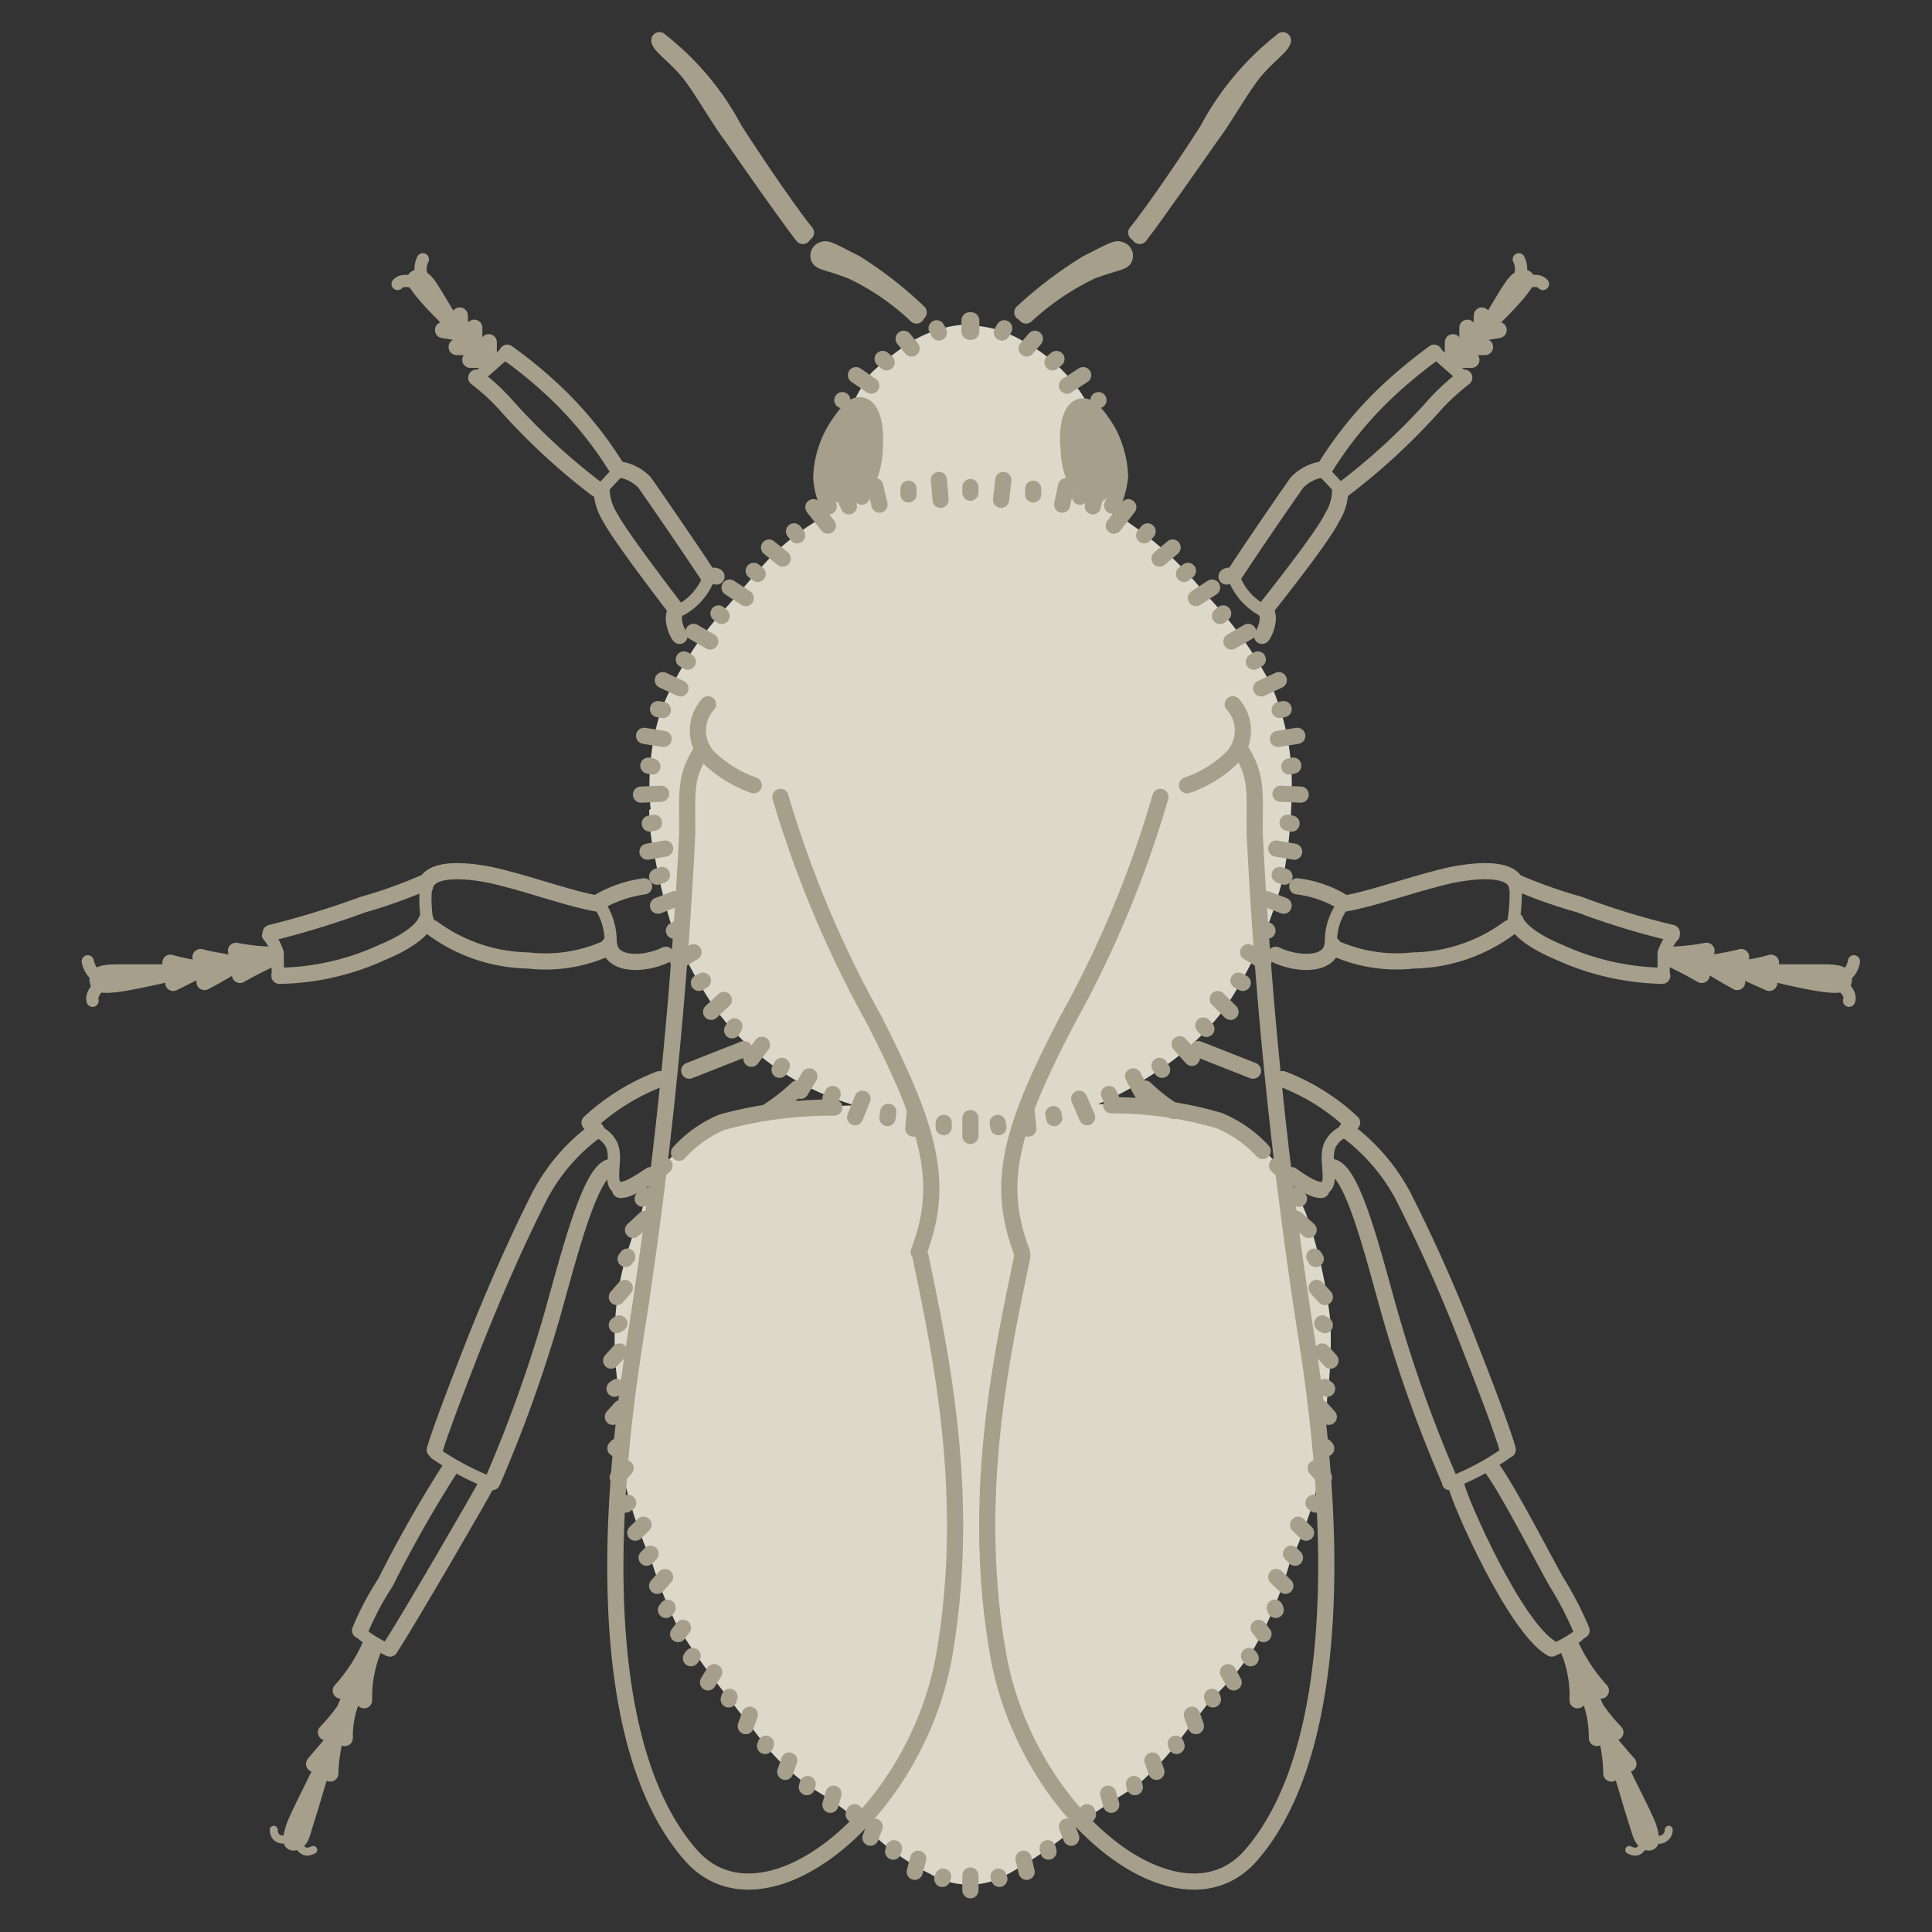 <svg id="Ebene_1" data-name="Ebene 1" xmlns="http://www.w3.org/2000/svg" viewBox="0 0 68.03 68.03"><rect x="0" y="0" width="68.03" height="68.03" fill="#333333" stroke="none"/><defs><style>.cls-1{fill:#ddd9ca;}.cls-2,.cls-3,.cls-5{fill:none;stroke:#a69f8b;stroke-linecap:round;stroke-linejoin:round;}.cls-2{stroke-width:0.57px;}.cls-3{stroke-width:0.43px;}.cls-4{fill:#fefefc;}.cls-5{stroke-width:0.28px;}</style></defs><title>01</title><path class="cls-1" d="M34.11,11.42a4.19,4.19,0,0,0-2,.6,9.72,9.72,0,0,0-1.42,1.1,5.38,5.38,0,0,0-.57.91c-.05.17-.73,2.35-.82,2.78a4.85,4.85,0,0,0,.31,1.84c.2.46,2.81-1.47,4.54-1.41a15.2,15.2,0,0,1,4.23,1.1c.68.2.91-1.59,1-1.79a13.43,13.43,0,0,0-1.3-2.69A5.68,5.68,0,0,0,36,12a3.79,3.79,0,0,0-1.85-.54"/><path class="cls-1" d="M34.11,39.06a22,22,0,0,1,3.21-.25,42.13,42.13,0,0,1,4.73.42,5,5,0,0,1,2.5,1.31A6.53,6.53,0,0,1,46,42.77a16.84,16.84,0,0,1,.85,3.8,17.37,17.37,0,0,1-.12,2.7,17.81,17.81,0,0,1-.45,3.48,15.69,15.69,0,0,1-.88,2.33A13.6,13.6,0,0,1,44.18,58a9.35,9.35,0,0,1-2,2.24A9.66,9.66,0,0,1,40,62.9c-1.05.65-1.79,1.16-1.79,1.16a15.6,15.6,0,0,1-2.84,2A2.69,2.69,0,0,1,32.78,66a8.79,8.79,0,0,1-2.35-1.7,6.84,6.84,0,0,0-1.62-1.22,8.05,8.05,0,0,1-1.93-1.73c-.45-.6-1-1.27-1.13-1.47a24.63,24.63,0,0,1-1.9-2.64,16.14,16.14,0,0,1-.91-2.3,15.3,15.3,0,0,1-1.08-3.46,19.13,19.13,0,0,1-.05-2.38,11.28,11.28,0,0,1,0-3.88,12.13,12.13,0,0,1,.76-2.44A4.06,4.06,0,0,1,24,40.42c1.22-1,2.38-1.27,4.34-1.42s4.2,0,4.2,0a11.16,11.16,0,0,0,1.61.11"/><path class="cls-1" d="M22.91,28.49h0v0A8.66,8.66,0,0,1,23.28,25a12,12,0,0,1,2.13-3.43c.65-.71,1.47-1.73,1.9-2.12a8.51,8.51,0,0,1,2.49-1.65,14.61,14.61,0,0,1,3.35-.59h1.1a21.83,21.83,0,0,1,2.19.14,6.85,6.85,0,0,1,3.09.91,12.29,12.29,0,0,1,2.89,2.63,13.78,13.78,0,0,1,2.33,3.21,8.71,8.71,0,0,1,.73,3.85,16.8,16.8,0,0,1-.28,2.86,13.3,13.3,0,0,1-1.36,3.46,5,5,0,0,1-1,1.45,9.91,9.91,0,0,1-2.22,2.07,9.49,9.49,0,0,1-4,1.67,12.34,12.34,0,0,1-1.68.2l-.39,0a5.6,5.6,0,0,1-.88,0,9.47,9.47,0,0,1-3.77-.8,9.32,9.32,0,0,1-4.74-3.37,16,16,0,0,1-1.47-2.75,21.54,21.54,0,0,1-.63-2.55,7.69,7.69,0,0,1-.2-1.67"/><path class="cls-1" d="M43.7,26.36A3.85,3.85,0,0,1,44.21,29a32,32,0,0,0,.31,3.91,15.8,15.8,0,0,1-1.36,2.55,9.4,9.4,0,0,1-4.76,3.37,10.53,10.53,0,0,1-2.53.71c.94-2.41,2.84-5.87,3.46-7.31.71-1.64,1.56-4.37,1.56-4.37a5.38,5.38,0,0,0,1.68-.59,8.11,8.11,0,0,0,1.13-.91"/><path class="cls-1" d="M38.08,64.15a10,10,0,0,1,1.48-1.05,7.08,7.08,0,0,0,1.9-1.73c.45-.6,1-1.27,1.13-1.47a20.52,20.52,0,0,0,1.93-2.64A17.35,17.35,0,0,0,45.4,55a13.46,13.46,0,0,0,1.08-3.46,14.8,14.8,0,0,0,.06-2.38v0a20.76,20.76,0,0,1-.8-4c0-.83-.14-2-.28-3.32a4,4,0,0,0-1.08-1.39A6.72,6.72,0,0,0,40.07,39c-1.67-.11-3.57-.08-4.08-.08-.15.39,0-.31-.37,1s.34,4.05.25,4.48-.11,1-.42,2.35a16.79,16.79,0,0,0-.34,3.29,11.69,11.69,0,0,0-.43,2.49,24.67,24.67,0,0,0,.06,3.09c.08.91.23,2.41.42,3.37a27.61,27.61,0,0,0,2.39,4.4,5.66,5.66,0,0,0,.53.71"/><path class="cls-1" d="M24.64,26.36A4,4,0,0,0,24.13,29a30.55,30.55,0,0,1-.28,3.91,13.75,13.75,0,0,0,1.36,2.55,9.33,9.33,0,0,0,4.73,3.37,10.32,10.32,0,0,0,2.56.71c-.94-2.41-2.87-5.87-3.49-7.31-.71-1.64-1.53-4.37-1.53-4.37a5.34,5.34,0,0,1-1.7-.59,7.87,7.87,0,0,1-1.14-.91"/><path class="cls-1" d="M30.26,64.15a11.47,11.47,0,0,0-1.45-1.05,7.65,7.65,0,0,1-1.93-1.73c-.45-.6-1-1.27-1.13-1.47a24.63,24.63,0,0,1-1.9-2.64,16.14,16.14,0,0,1-.91-2.3,15.3,15.3,0,0,1-1.08-3.46,19.13,19.13,0,0,1-.05-2.38v0a19.27,19.27,0,0,0,.79-4c0-.83.14-2,.28-3.32A5,5,0,0,1,24,40.42c1.22-1,2.38-1.27,4.34-1.42,1.65-.11,3.55-.08,4.08-.08.15.39-.05-.31.34,1s-.31,4.05-.22,4.48a20.09,20.09,0,0,0,.42,2.35,18.36,18.36,0,0,1,.31,3.29,9.87,9.87,0,0,1,.43,2.49,20.5,20.5,0,0,1,0,3.09c-.11.91-.25,2.41-.45,3.37a24.08,24.08,0,0,1-2.38,4.4,4.31,4.31,0,0,1-.54.71"/><path class="cls-2" d="M45.17,1.42a9.85,9.85,0,0,0-2.64,3.14c-.76,1.2-2,3-2.52,3.63"/><path class="cls-2" d="M23.22,1.42a9.72,9.72,0,0,1,2.64,3.14c.77,1.2,2,3,2.52,3.63"/><path class="cls-2" d="M22.91,41.38c-.2.12-.76.54-1.07.52"/><path class="cls-3" d="M20.76,39.6c.06.28.48.17.76.68s-.19,1.45.32,1.59"/><path class="cls-2" d="M17.33,52.19a48.64,48.64,0,0,0,2.07-5.73c.53-1.84,1.33-5.16,2.07-5.36"/><path class="cls-2" d="M21,39.8a6.7,6.7,0,0,0-2,2.32c-.71,1.39-1.56,3.29-2.35,5.3s-1.25,3.29-1.34,3.63"/><path class="cls-3" d="M15.34,51.19a9.74,9.74,0,0,0,2,1.05"/><path class="cls-2" d="M13.73,58.05c.65-1,3.23-5.44,3.43-5.84"/><path class="cls-2" d="M15.85,51.71a44.09,44.09,0,0,0-2.27,4,10.48,10.48,0,0,0-.9,1.7"/><path class="cls-3" d="M13.64,58.08c-.2-.08-.88-.45-.94-.62"/><path class="cls-2" d="M12,59.53a6,6,0,0,0,1.05-1.62"/><path class="cls-2" d="M12.82,59.87a4.54,4.54,0,0,1,.37-1.9"/><path class="cls-4" d="M11.4,62.11c-.2.54-.43,1.42-.6,1.93s-.17.73-.39.82-.17-.15-.06-.51,1-2,1.05-2.24"/><path class="cls-2" d="M11.4,62.11c-.2.54-.43,1.42-.6,1.93s-.17.73-.39.82-.17-.15-.06-.51S11.31,62.39,11.4,62.11Z"/><path class="cls-2" d="M11.82,61.14a5.74,5.74,0,0,0-.19,1.31"/><path class="cls-2" d="M11.06,62.11l.85-1"/><path class="cls-2" d="M12.51,59.58a3.44,3.44,0,0,0-.37,1.62"/><path class="cls-2" d="M11.48,61a6.53,6.53,0,0,0,1-1.34"/><path class="cls-5" d="M10.46,64.94c.15.14.23.37.57.2"/><path class="cls-5" d="M9.64,64.43c0,.31.26.4.48.31"/><line class="cls-2" x1="45.99" y1="53.97" x2="45.71" y2="53.69"/><line class="cls-2" x1="22.37" y1="53.97" x2="22.66" y2="53.69"/><line class="cls-2" x1="46.62" y1="52.02" x2="46.33" y2="51.7"/><line class="cls-2" x1="21.75" y1="52.02" x2="22.03" y2="51.7"/><line class="cls-2" x1="46.65" y1="45.67" x2="46.36" y2="45.35"/><line class="cls-2" x1="21.72" y1="45.67" x2="22" y2="45.35"/><line class="cls-2" x1="46.33" y1="52.98" x2="46.25" y2="52.92"/><line class="cls-2" x1="22.03" y1="52.98" x2="22.12" y2="52.92"/><line class="cls-2" x1="46.33" y1="44.33" x2="46.28" y2="44.25"/><line class="cls-2" x1="22.03" y1="44.33" x2="22.09" y2="44.25"/><line class="cls-2" x1="46.08" y1="43.31" x2="45.65" y2="42.92"/><line class="cls-2" x1="22.29" y1="43.31" x2="22.71" y2="42.92"/><line class="cls-2" x1="46.65" y1="46.66" x2="46.56" y2="46.6"/><line class="cls-2" x1="21.72" y1="46.66" x2="21.81" y2="46.6"/><line class="cls-2" x1="46.85" y1="47.91" x2="46.56" y2="47.59"/><line class="cls-2" x1="21.52" y1="47.91" x2="21.81" y2="47.59"/><line class="cls-2" x1="46.7" y1="51" x2="46.65" y2="50.94"/><line class="cls-2" x1="21.67" y1="51" x2="21.72" y2="50.94"/><line class="cls-2" x1="46.73" y1="48.9" x2="46.65" y2="48.84"/><line class="cls-2" x1="21.64" y1="48.9" x2="21.72" y2="48.84"/><line class="cls-2" x1="46.79" y1="49.89" x2="46.51" y2="49.58"/><line class="cls-2" x1="21.58" y1="49.89" x2="21.86" y2="49.58"/><line class="cls-2" x1="45.6" y1="54.85" x2="45.46" y2="54.71"/><line class="cls-2" x1="22.77" y1="54.85" x2="22.91" y2="54.71"/><line class="cls-2" x1="45.74" y1="42.21" x2="45.63" y2="42.09"/><line class="cls-2" x1="22.63" y1="42.21" x2="22.74" y2="42.09"/><line class="cls-2" x1="45.34" y1="41.38" x2="44.97" y2="41.04"/><line class="cls-2" x1="23.03" y1="41.38" x2="23.4" y2="41.04"/><line class="cls-2" x1="34.2" y1="11.68" x2="34.2" y2="11.28"/><line class="cls-2" x1="34.14" y1="11.68" x2="34.14" y2="11.28"/><line class="cls-2" x1="33.06" y1="11.71" x2="32.98" y2="11.56"/><line class="cls-2" x1="35.28" y1="11.71" x2="35.36" y2="11.56"/><line class="cls-2" x1="45.26" y1="55.84" x2="44.94" y2="55.53"/><line class="cls-2" x1="23.14" y1="55.84" x2="23.42" y2="55.53"/><line class="cls-2" x1="44.04" y1="58.39" x2="43.98" y2="58.31"/><line class="cls-2" x1="24.33" y1="58.39" x2="24.39" y2="58.31"/><line class="cls-2" x1="43.44" y1="59.24" x2="43.24" y2="58.88"/><line class="cls-2" x1="24.93" y1="59.24" x2="25.15" y2="58.88"/><line class="cls-2" x1="44.49" y1="57.54" x2="44.32" y2="57.32"/><line class="cls-2" x1="23.88" y1="57.54" x2="24.05" y2="57.32"/><line class="cls-2" x1="44.92" y1="56.69" x2="44.89" y2="56.61"/><line class="cls-2" x1="23.45" y1="56.69" x2="23.51" y2="56.61"/><line class="cls-2" x1="42.71" y1="59.84" x2="42.68" y2="59.75"/><line class="cls-2" x1="25.66" y1="59.84" x2="25.69" y2="59.75"/><line class="cls-2" x1="42.11" y1="60.78" x2="41.97" y2="60.38"/><line class="cls-2" x1="26.26" y1="60.78" x2="26.4" y2="60.38"/><line class="cls-2" x1="41.43" y1="61.48" x2="41.4" y2="61.4"/><line class="cls-2" x1="26.94" y1="61.48" x2="26.97" y2="61.4"/><line class="cls-2" x1="40.72" y1="62.39" x2="40.58" y2="61.99"/><line class="cls-2" x1="27.65" y1="62.39" x2="27.79" y2="61.99"/><line class="cls-2" x1="39.96" y1="62.93" x2="39.93" y2="62.82"/><line class="cls-2" x1="28.41" y1="62.93" x2="28.44" y2="62.82"/><line class="cls-2" x1="39.13" y1="63.55" x2="39.02" y2="63.16"/><line class="cls-2" x1="29.24" y1="63.55" x2="29.35" y2="63.16"/><line class="cls-2" x1="38.31" y1="63.89" x2="38.28" y2="63.81"/><line class="cls-2" x1="30.06" y1="63.89" x2="30.09" y2="63.81"/><line class="cls-2" x1="37.72" y1="64.71" x2="37.57" y2="64.32"/><line class="cls-2" x1="30.65" y1="64.71" x2="30.8" y2="64.32"/><line class="cls-2" x1="36.92" y1="65.2" x2="36.89" y2="65.08"/><line class="cls-2" x1="31.45" y1="65.2" x2="31.48" y2="65.08"/><line class="cls-2" x1="36.15" y1="65.91" x2="36.04" y2="65.45"/><line class="cls-2" x1="32.21" y1="65.91" x2="32.33" y2="65.45"/><line class="cls-2" x1="34.17" y1="66.56" x2="34.17" y2="66.04"/><line class="cls-2" x1="35.19" y1="66.16" x2="35.16" y2="66.08"/><line class="cls-2" x1="33.18" y1="66.16" x2="33.21" y2="66.08"/><path class="cls-2" d="M29.38,39a14.72,14.72,0,0,0-3.94.51,4.18,4.18,0,0,0-1.53,1.08"/><path class="cls-2" d="M45.17,1.42c0,.2-.65.62-1.13,1.27s-1,1.59-1.42,2.13c-.77,1.1-2,2.86-2.49,3.49"/><path class="cls-2" d="M23.22,1.42c0,.2.66.62,1.14,1.27s1,1.59,1.42,2.13c.76,1.1,2,2.86,2.49,3.49"/><line class="cls-2" x1="32.1" y1="12.27" x2="31.82" y2="11.93"/><line class="cls-2" x1="36.15" y1="12.27" x2="36.44" y2="11.93"/><line class="cls-2" x1="31.22" y1="12.76" x2="31.08" y2="12.64"/><line class="cls-2" x1="37.06" y1="12.76" x2="37.2" y2="12.64"/><line class="cls-2" x1="38.68" y1="14.09" x2="38.68" y2="14.09"/><line class="cls-2" x1="30.68" y1="13.58" x2="30.14" y2="13.21"/><line class="cls-2" x1="37.57" y1="13.58" x2="38.14" y2="13.21"/><path class="cls-2" d="M36.13,11.11a9.36,9.36,0,0,1,2.29-1.56c.83-.31,1.11-.31,1.17-.45a.22.22,0,0,0-.17-.31c-.12-.06-.4.11-1.14.48A14.39,14.39,0,0,0,36,11"/><path class="cls-2" d="M32.27,11.11A8.71,8.71,0,0,0,30,9.55c-.79-.31-1.07-.31-1.16-.45A.22.22,0,0,1,29,8.79c.11-.06.4.11,1.13.48A13.91,13.91,0,0,1,32.35,11"/><line class="cls-2" x1="34.17" y1="17.35" x2="34.17" y2="17.15"/><line class="cls-2" x1="33.12" y1="17.6" x2="33.06" y2="16.9"/><line class="cls-2" x1="35.25" y1="17.6" x2="35.33" y2="16.9"/><line class="cls-2" x1="31.99" y1="17.41" x2="31.99" y2="17.21"/><line class="cls-2" x1="36.38" y1="17.41" x2="36.38" y2="17.21"/><line class="cls-2" x1="30.97" y1="17.77" x2="30.82" y2="17.12"/><line class="cls-2" x1="37.4" y1="17.77" x2="37.54" y2="17.12"/><line class="cls-2" x1="29.89" y1="17.83" x2="29.8" y2="17.63"/><line class="cls-2" x1="38.48" y1="17.83" x2="38.54" y2="17.58"/><line class="cls-2" x1="29.15" y1="18.51" x2="28.64" y2="17.86"/><line class="cls-2" x1="39.22" y1="18.51" x2="39.73" y2="17.86"/><line class="cls-2" x1="28.07" y1="18.85" x2="27.96" y2="18.71"/><line class="cls-2" x1="40.29" y1="18.85" x2="40.41" y2="18.71"/><line class="cls-2" x1="27.56" y1="19.67" x2="27.08" y2="19.28"/><line class="cls-2" x1="40.83" y1="19.67" x2="41.29" y2="19.28"/><line class="cls-2" x1="26.68" y1="20.21" x2="26.54" y2="20.1"/><line class="cls-2" x1="41.69" y1="20.21" x2="41.83" y2="20.1"/><line class="cls-2" x1="26.26" y1="21.06" x2="25.69" y2="20.69"/><line class="cls-2" x1="42.11" y1="21.06" x2="42.68" y2="20.69"/><line class="cls-2" x1="25.41" y1="21.69" x2="25.3" y2="21.6"/><line class="cls-2" x1="42.96" y1="21.69" x2="43.07" y2="21.6"/><line class="cls-2" x1="25.01" y1="22.59" x2="24.42" y2="22.25"/><line class="cls-2" x1="43.36" y1="22.59" x2="43.95" y2="22.25"/><line class="cls-2" x1="24.22" y1="23.3" x2="24.08" y2="23.22"/><line class="cls-2" x1="44.15" y1="23.3" x2="44.29" y2="23.22"/><line class="cls-2" x1="23.96" y1="24.24" x2="23.34" y2="23.95"/><line class="cls-2" x1="44.41" y1="24.24" x2="45.03" y2="23.95"/><line class="cls-2" x1="23.34" y1="25" x2="23.17" y2="24.97"/><line class="cls-2" x1="45.06" y1="25" x2="45.2" y2="24.97"/><line class="cls-2" x1="23.37" y1="26.02" x2="22.68" y2="25.91"/><line class="cls-2" x1="45" y1="26.02" x2="45.68" y2="25.91"/><line class="cls-2" x1="22.97" y1="26.99" x2="22.83" y2="26.96"/><line class="cls-2" x1="45.4" y1="26.99" x2="45.54" y2="26.96"/><line class="cls-2" x1="23.28" y1="27.95" x2="22.57" y2="27.98"/><line class="cls-2" x1="45.09" y1="27.95" x2="45.8" y2="27.98"/><line class="cls-2" x1="23.03" y1="28.97" x2="22.88" y2="29"/><line class="cls-2" x1="45.34" y1="28.97" x2="45.48" y2="29"/><path class="cls-2" d="M23.76,21.4c-.28-.37-1.93-2.52-2.27-3.17a2,2,0,0,1-.31-1"/><path class="cls-2" d="M44.6,21.4c.29-.37,2-2.52,2.3-3.17a1.8,1.8,0,0,0,.29-1"/><path class="cls-2" d="M21.92,16.55a1.59,1.59,0,0,1,.77.43c.22.31,1.67,2.41,2.24,3.29"/><path class="cls-2" d="M46.45,16.55a1.59,1.59,0,0,0-.77.43c-.23.31-1.67,2.41-2.24,3.29"/><path class="cls-3" d="M21.24,17.18a6.81,6.81,0,0,1,.6-.63"/><path class="cls-3" d="M47.13,17.18a6.81,6.81,0,0,0-.6-.63"/><path class="cls-2" d="M21,17.21a22.53,22.53,0,0,1-3.23-3,7.35,7.35,0,0,0-1-.91"/><path class="cls-2" d="M47.33,17.21a22.53,22.53,0,0,0,3.23-3,8,8,0,0,1,1-.91"/><path class="cls-2" d="M17.86,12.42a15.91,15.91,0,0,1,1.71,1.41,13.37,13.37,0,0,1,2.18,2.7"/><path class="cls-2" d="M50.5,12.42a17.68,17.68,0,0,0-1.7,1.41,13.37,13.37,0,0,0-2.18,2.7"/><path class="cls-2" d="M16.05,11.45c-.26-.17-1.56-1.5-1.42-1.64"/><path class="cls-2" d="M52.32,11.45c.25-.17,1.56-1.5,1.42-1.64"/><path class="cls-2" d="M14.66,9.81c0-.06.2-.09.45.28s1,1.67,1,1.64"/><path class="cls-2" d="M53.71,9.81c0-.06-.2-.09-.46.28s-1,1.67-1,1.64"/><path class="cls-2" d="M15.6,11.62l.73.12"/><path class="cls-2" d="M52.77,11.62l-.74.12"/><path class="cls-2" d="M16.19,11.11c0,.37.09.71.09.71"/><path class="cls-2" d="M52.18,11.11c0,.37-.06.71-.06.71"/><path class="cls-2" d="M16.7,11.54c0,.22,0,.73,0,.73"/><path class="cls-2" d="M51.67,11.54c0,.22,0,.73,0,.73"/><path class="cls-2" d="M16.08,12.22c.42,0,.71,0,.71,0"/><path class="cls-2" d="M52.29,12.22c-.4,0-.71,0-.71,0"/><path class="cls-2" d="M17.21,12.05c0,.23,0,.68,0,.68"/><path class="cls-2" d="M51.16,12.05c0,.23,0,.68,0,.68"/><path class="cls-2" d="M16.56,12.67c.26,0,.63,0,.63,0"/><path class="cls-2" d="M51.81,12.67c-.26,0-.63,0-.63,0"/><path class="cls-3" d="M14.89,9.13a.76.76,0,0,0,0,.68"/><path class="cls-3" d="M53.48,9.13a.76.76,0,0,1,0,.68"/><path class="cls-3" d="M14,10c.14-.17.45-.09.45-.09"/><path class="cls-3" d="M54.33,10c-.14-.17-.45-.09-.45-.09"/><path class="cls-2" d="M28.07,38.33a7.19,7.19,0,0,1-1,.79"/><path class="cls-3" d="M16.84,13.27c.34-.29,1-.88,1-.88"/><path class="cls-3" d="M51.52,13.27c-.34-.29-1-.88-1-.88"/><path class="cls-2" d="M23.93,22.39c-.14-.17-.31-.7-.11-.9"/><path class="cls-2" d="M44.44,22.39c.14-.17.31-.7.11-.9"/><path class="cls-2" d="M25,20.3c.09,0,.15-.06.23,0"/><path class="cls-2" d="M43.41,20.3c-.08,0-.14-.06-.22,0"/><path class="cls-3" d="M24,21.46a2.2,2.2,0,0,0,.91-1"/><path class="cls-3" d="M44.41,21.46a2.2,2.2,0,0,1-.91-1"/><path class="cls-2" d="M13,58.28a36,36,0,0,0-1.65,4"/><path class="cls-2" d="M39.16,17.8a3.06,3.06,0,0,0,.28-1.05A3.68,3.68,0,0,0,39,15.17c-.48-.77-.73-.94-1-.83s-.45.63-.37,1.48a3,3,0,0,0,.32,1.27"/><path class="cls-2" d="M29.18,17.83a2.86,2.86,0,0,1-.26-1,3.51,3.51,0,0,1,.49-1.7c.48-.77.73-.94,1-.83s.45.63.39,1.48a2.91,2.91,0,0,1-.31,1.27"/><path class="cls-2" d="M23.22,38a7.73,7.73,0,0,0-2.46,1.53"/><line class="cls-2" x1="23.42" y1="29.88" x2="22.8" y2="29.99"/><line class="cls-2" x1="44.94" y1="29.88" x2="45.57" y2="29.99"/><line class="cls-2" x1="23.31" y1="30.81" x2="23.14" y2="30.87"/><line class="cls-2" x1="45.06" y1="30.81" x2="45.23" y2="30.87"/><line class="cls-2" x1="23.76" y1="31.66" x2="23.17" y2="31.89"/><line class="cls-2" x1="44.6" y1="31.66" x2="45.2" y2="31.89"/><line class="cls-2" x1="23.88" y1="32.68" x2="23.73" y2="32.77"/><line class="cls-2" x1="44.49" y1="32.68" x2="44.63" y2="32.77"/><line class="cls-2" x1="24.42" y1="33.53" x2="23.88" y2="33.85"/><line class="cls-2" x1="43.95" y1="33.53" x2="44.49" y2="33.85"/><line class="cls-2" x1="24.75" y1="34.53" x2="24.61" y2="34.61"/><line class="cls-2" x1="43.61" y1="34.53" x2="43.76" y2="34.61"/><line class="cls-2" x1="25.49" y1="35.21" x2="25.04" y2="35.63"/><line class="cls-2" x1="42.88" y1="35.18" x2="43.33" y2="35.63"/><line class="cls-2" x1="25.86" y1="36.14" x2="25.78" y2="36.28"/><line class="cls-2" x1="42.37" y1="36.11" x2="42.48" y2="36.23"/><line class="cls-2" x1="26.83" y1="36.79" x2="26.46" y2="37.28"/><line class="cls-2" x1="41.54" y1="36.77" x2="41.97" y2="37.25"/><line class="cls-2" x1="27.53" y1="37.53" x2="27.45" y2="37.67"/><line class="cls-2" x1="40.83" y1="37.53" x2="40.92" y2="37.67"/><line class="cls-2" x1="28.5" y1="37.9" x2="28.19" y2="38.41"/><line class="cls-2" x1="39.9" y1="37.9" x2="40.21" y2="38.47"/><line class="cls-2" x1="29.32" y1="38.52" x2="29.24" y2="38.69"/><line class="cls-2" x1="39.05" y1="38.52" x2="39.13" y2="38.69"/><line class="cls-2" x1="30.37" y1="38.69" x2="30.11" y2="39.34"/><line class="cls-2" x1="38" y1="38.69" x2="38.28" y2="39.34"/><line class="cls-2" x1="31.28" y1="39.15" x2="31.25" y2="39.37"/><line class="cls-2" x1="37.09" y1="39.23" x2="37.12" y2="39.37"/><line class="cls-2" x1="32.21" y1="39.15" x2="32.16" y2="39.74"/><line class="cls-2" x1="36.15" y1="39.15" x2="36.21" y2="39.74"/><path class="cls-2" d="M24.27,37.7l1.93-.76"/><line class="cls-2" x1="33.23" y1="39.54" x2="33.23" y2="39.69"/><line class="cls-2" x1="35.13" y1="39.54" x2="35.16" y2="39.69"/><line class="cls-2" x1="34.17" y1="39.37" x2="34.17" y2="40"/><path class="cls-2" d="M45.48,41.38c.17.12.74.54,1.05.52"/><path class="cls-3" d="M47.61,39.6c-.06.28-.48.17-.76.68s.19,1.45-.29,1.59"/><path class="cls-2" d="M51.07,52.19A47.81,47.81,0,0,1,49,46.46c-.54-1.84-1.3-5.16-2.07-5.36"/><path class="cls-2" d="M47.41,39.8a6.92,6.92,0,0,1,2,2.32,56.73,56.73,0,0,1,2.35,5.3c.79,2,1.25,3.29,1.33,3.63"/><path class="cls-3" d="M53,51.19a9,9,0,0,1-2,1.05"/><path class="cls-2" d="M54.64,58.05c-1.3-.73-3.26-5.24-3.34-5.69"/><path class="cls-2" d="M52.54,51.71c.52.68,1.85,3.26,2.27,4a11.55,11.55,0,0,1,.88,1.7"/><path class="cls-3" d="M54.73,58.08c.2-.08.91-.45.94-.62"/><path class="cls-2" d="M56.37,59.53a6.3,6.3,0,0,1-1.07-1.62"/><path class="cls-2" d="M55.55,59.87a4.24,4.24,0,0,0-.37-1.9"/><path class="cls-4" d="M57,62.11c.2.54.43,1.42.6,1.93s.19.73.39.82.17-.15.06-.51-.94-2-1.05-2.24"/><path class="cls-2" d="M57,62.11c.2.54.43,1.42.6,1.93s.19.73.39.82.17-.15.06-.51S57.08,62.39,57,62.11Z"/><path class="cls-2" d="M56.57,61.14a6.19,6.19,0,0,1,.17,1.31"/><path class="cls-2" d="M57.34,62.11c-.26-.28-.85-1-.85-1"/><path class="cls-2" d="M55.89,59.58a3.83,3.83,0,0,1,.34,1.62"/><path class="cls-2" d="M56.88,61a6.85,6.85,0,0,1-1-1.34"/><path class="cls-5" d="M57.9,64.94c-.11.14-.19.37-.53.2"/><path class="cls-5" d="M58.76,64.43a.35.35,0,0,1-.52.31"/><path class="cls-2" d="M55.35,58.28a38.07,38.07,0,0,1,1.65,4"/><path class="cls-2" d="M45.17,38a7.49,7.49,0,0,1,2.44,1.53"/><path class="cls-2" d="M40.32,38.33a6.64,6.64,0,0,0,1,.79"/><path class="cls-2" d="M44.12,37.7l-1.93-.76"/><path class="cls-2" d="M39.13,38.92a13.29,13.29,0,0,1,3.8.54,4.32,4.32,0,0,1,1.53,1.07"/><path class="cls-3" d="M53.37,31.21a6.93,6.93,0,0,1-.09,1.33"/><path class="cls-3" d="M15,31.21a5,5,0,0,0,.06,1.33"/><path class="cls-2" d="M58.87,32.85a26.79,26.79,0,0,1-3.26-1,17.33,17.33,0,0,1-2.16-.76"/><path class="cls-2" d="M9.53,32.85a31.18,31.18,0,0,0,3.26-1,16.53,16.53,0,0,0,2.13-.76"/><path class="cls-2" d="M58.53,34.36a9.18,9.18,0,0,1-3.63-.83c-1.08-.45-1.45-.88-1.53-1.1"/><path class="cls-2" d="M9.84,34.36a9,9,0,0,0,3.63-.83c1.08-.45,1.45-.88,1.53-1.1"/><path class="cls-3" d="M58.93,32.94a1.76,1.76,0,0,0-.35.62v.71"/><path class="cls-3" d="M9.44,32.94a1.68,1.68,0,0,1,.34.62v.71"/><path class="cls-2" d="M60.09,33.48a7.71,7.71,0,0,1-1.42.14"/><path class="cls-2" d="M8.31,33.48a7.29,7.29,0,0,0,1.39.14"/><path class="cls-2" d="M59.92,34.33a13.57,13.57,0,0,0-1.22-.63"/><path class="cls-2" d="M8.45,34.33A12.42,12.42,0,0,1,9.7,33.7"/><path class="cls-2" d="M61.31,33.7c-.43.12-1.22.23-1.22.23"/><path class="cls-2" d="M7.06,33.7c.43.12,1.22.23,1.22.23"/><path class="cls-2" d="M61.17,34.58c-.4-.22-1.11-.65-1.11-.65"/><path class="cls-2" d="M7.2,34.58c.43-.22,1.14-.65,1.14-.65"/><path class="cls-2" d="M62.36,33.9a6,6,0,0,1-1,.2"/><path class="cls-2" d="M6,33.9a6,6,0,0,0,1,.2"/><path class="cls-2" d="M62.3,34.61c-.45-.2-1-.45-1-.45"/><path class="cls-2" d="M6.1,34.61,7,34.16"/><path class="cls-2" d="M62.36,34.24c.25,0,1.22,0,1.81,0s.82.06.74.34-1.65-.11-2.78-.37"/><path class="cls-2" d="M6,34.24c-.25,0-1.22,0-1.81,0s-.82.06-.74.34,1.65-.11,2.78-.36"/><path class="cls-3" d="M65.28,33.85a.77.77,0,0,1-.37.56"/><path class="cls-3" d="M3.09,33.85a.87.87,0,0,0,.37.56"/><path class="cls-3" d="M65.11,35.24c.08-.2-.12-.43-.2-.48"/><path class="cls-3" d="M3.26,35.24c-.06-.2.14-.43.2-.48"/><path class="cls-2" d="M62.07,34.24c-.08,0-3-.48-3-.48"/><path class="cls-2" d="M6.3,34.24c.08,0,2.94-.48,2.94-.48"/><path class="cls-2" d="M47.38,31.81c.88-.15,2.13-.6,3.35-.91.63-.17,2.58-.54,2.69.34"/><path class="cls-2" d="M21,31.81c-.88-.15-2.12-.6-3.34-.91-.63-.17-2.56-.54-2.7.34"/><path class="cls-2" d="M53.14,32.68a5.84,5.84,0,0,1-3.37,1.14,5.36,5.36,0,0,1-2.7-.4"/><path class="cls-2" d="M15.23,32.68a5.84,5.84,0,0,0,3.37,1.14,5.25,5.25,0,0,0,2.7-.4"/><path class="cls-2" d="M47.21,31.72a4.05,4.05,0,0,0-1.53-.51"/><path class="cls-2" d="M21.15,31.72a4.44,4.44,0,0,1,1.53-.51"/><path class="cls-3" d="M46.87,33.25a2.11,2.11,0,0,1,.4-1.36"/><path class="cls-3" d="M21.5,33.25a2.3,2.3,0,0,0-.37-1.36"/><path class="cls-2" d="M44.92,33.62c.79.37,1.9.39,2-.34"/><path class="cls-2" d="M23.45,33.62c-.77.37-1.9.39-2-.34"/><line class="cls-2" x1="38.03" y1="17.49" x2="38.31" y2="16.36"/><line class="cls-2" x1="30.34" y1="17.49" x2="30.06" y2="16.36"/><path class="cls-2" d="M38.17,15.25a1.44,1.44,0,0,1,.08.85c0,.14-.08.8-.11.85s-.11-.11-.26-.34a6.7,6.7,0,0,1,0-1.95c.06-.15.29.08.54.28a1.7,1.7,0,0,1,.48.94c.06.39-.42,1.24-.45,1.41s.26.17.34,0a4.78,4.78,0,0,0,.34-.68c0-.14-.53-.2-.56-.37a3.36,3.36,0,0,0,0-.71"/><path class="cls-2" d="M30,15.25a1.44,1.44,0,0,0-.08.85c.05.14.05,1.16.08,1.25s.14-.51.29-.74a6.7,6.7,0,0,0,0-1.95c-.09-.15-.29.08-.54.28a1.53,1.53,0,0,0-.48.93c-.06.4.42,1.25.45,1.42s-.26.17-.34,0a1.62,1.62,0,0,1-.14-.51c0-.14.34-.37.37-.54a2.8,2.8,0,0,1,0-.71"/><line class="cls-2" x1="29.66" y1="14.09" x2="29.66" y2="14.09"/><path class="cls-2" d="M43.41,24.8a1.38,1.38,0,0,1,0,1.85,4.18,4.18,0,0,1-1.61,1"/><path class="cls-2" d="M24.93,24.8a1.38,1.38,0,0,0,0,1.85,4.4,4.4,0,0,0,1.61,1"/><path class="cls-2" d="M40.86,28.06a37.73,37.73,0,0,1-3.26,7.83c-2,3.82-2.55,5.75-1.62,8.19"/><path class="cls-2" d="M36,44.22c-.65,3.2-1.85,8.31-.86,14s6.39,10,8.91,7.11,3.37-9,2-17.94a168.33,168.33,0,0,1-1.87-18.06c0-1.5.09-2-.51-2.95"/><path class="cls-2" d="M27.48,28.06a38.43,38.43,0,0,0,3.29,7.83c1.95,3.82,2.52,5.75,1.58,8.19"/><path class="cls-2" d="M32.41,44.22c.65,3.2,1.82,8.31.85,14s-6.38,10-8.93,7.11-3.38-9-2-17.94a168.33,168.33,0,0,0,1.87-18.06c0-1.5-.09-2,.54-2.95"/></svg>